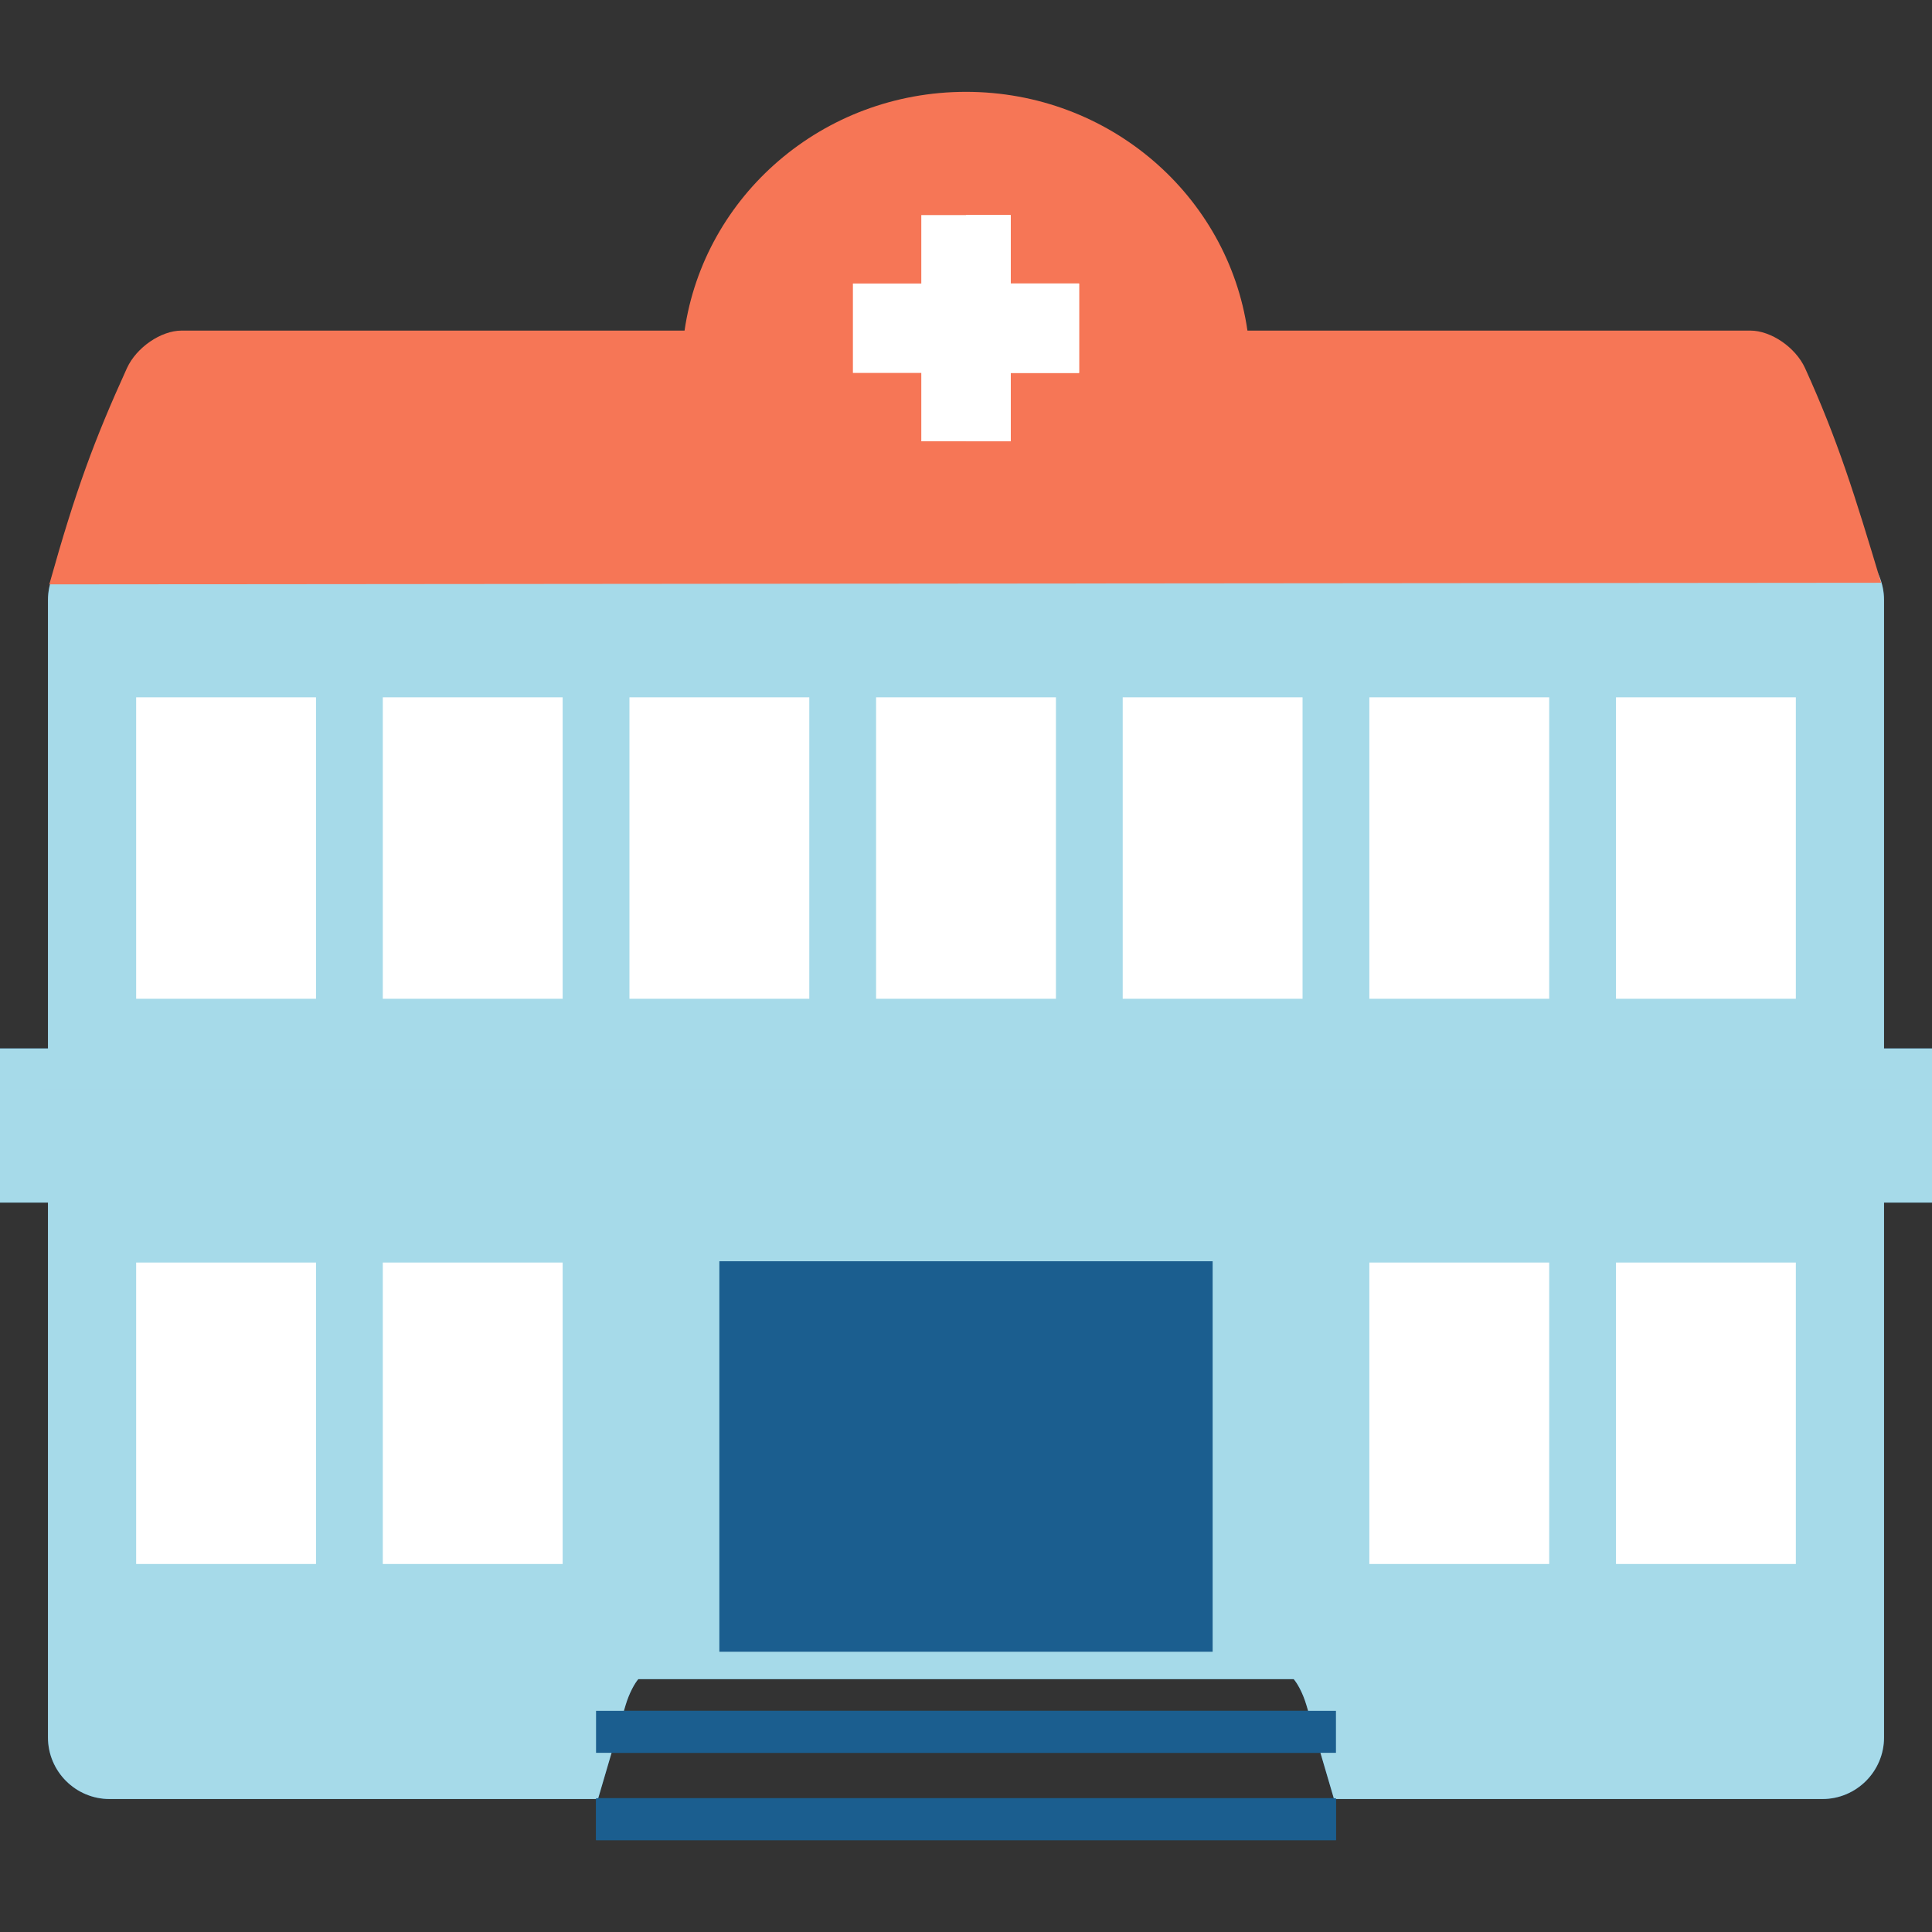 <?xml version="1.0" encoding="UTF-8" standalone="no"?><!DOCTYPE svg PUBLIC "-//W3C//DTD SVG 1.1//EN" "http://www.w3.org/Graphics/SVG/1.1/DTD/svg11.dtd"><svg width="100%" height="100%" viewBox="0 0 80 80" version="1.1" xmlns="http://www.w3.org/2000/svg" xmlns:xlink="http://www.w3.org/1999/xlink" xml:space="preserve" xmlns:serif="http://www.serif.com/" style="fill-rule:evenodd;clip-rule:evenodd;stroke-linejoin:round;stroke-miterlimit:1.414;"><rect x="0" y="0" width="80" height="80" fill="#333333" stroke="none"/><g><path d="M4.539,73.643l19.584,0c0.32,-1.087 0.639,-2.174 0.96,-3.262c0.28,-0.94 0.799,-1.702 1.16,-1.702c9.172,0 18.343,0 27.513,0c0.362,0 0.884,0.762 1.162,1.702c0.319,1.088 0.639,2.175 0.959,3.262l19.584,0c0.94,0 1.702,-0.761 1.702,-1.702l0,-47.092c0,-0.94 -0.762,-1.702 -1.702,-1.702l-70.922,0c-0.939,0 -1.702,0.762 -1.702,1.702l0,47.092c0,0.941 0.763,1.702 1.702,1.702Z" style="fill:#a6dae9;fill-rule:nonzero;"/><path d="M56.514,72.792l18.947,0c0.47,0 0.851,-0.382 0.851,-0.851l0,-47.092c0,-0.469 -0.381,-0.851 -0.851,-0.851l-70.922,0c-0.47,0 -0.851,0.382 -0.851,0.851l0,47.092c0,0.469 0.381,0.851 0.851,0.851l18.948,0l0.779,-2.652c0.116,-0.388 0.753,-2.312 1.977,-2.312l27.513,0c1.234,0 1.864,1.927 1.978,2.312l0.78,2.652Zm18.947,1.702l-20.222,0l-1.138,-3.873c-0.17,-0.575 -0.405,-0.944 -0.531,-1.091l-27.14,0c-0.137,0.159 -0.369,0.548 -0.532,1.096l-1.137,3.868l-20.222,0c-1.408,0 -2.553,-1.145 -2.553,-2.553l0,-47.092c0,-1.407 1.145,-2.553 2.553,-2.553l70.922,0c1.409,0 2.553,1.146 2.553,2.553l0,47.092c0,1.408 -1.144,2.553 -2.553,2.553Z" style="fill:#1b5e8f;fill-rule:nonzero;"/><path d="M44.683,11.739l-2.832,0l0,-2.833l-3.702,0l0,2.833l-2.832,0l0,3.703l2.832,0l0,2.831l3.702,0l0,-2.831l2.832,0l0,-3.703Z" style="fill:#fff;fill-rule:nonzero;"/><path d="M41.851,8.906l-1.851,0l0,9.367l1.851,0l0,-2.831l2.832,0l0,-3.703l-2.832,0l0,-2.833Z" style="fill:#fff;fill-rule:nonzero;"/><rect x="5.638" y="28.875" width="7.447" height="12.482" style="fill:#fff;fill-rule:nonzero;"/><rect x="15.851" y="28.875" width="7.447" height="12.482" style="fill:#fff;fill-rule:nonzero;"/><rect x="26.064" y="28.875" width="7.447" height="12.482" style="fill:#fff;fill-rule:nonzero;"/><rect x="36.277" y="28.875" width="7.447" height="12.482" style="fill:#fff;fill-rule:nonzero;"/><rect x="46.489" y="28.875" width="7.447" height="12.482" style="fill:#fff;fill-rule:nonzero;"/><rect x="56.702" y="28.875" width="7.447" height="12.482" style="fill:#fff;fill-rule:nonzero;"/><rect x="66.915" y="28.875" width="7.447" height="12.482" style="fill:#fff;fill-rule:nonzero;"/><rect x="5.638" y="52.279" width="7.447" height="12.482" style="fill:#fff;fill-rule:nonzero;"/><rect x="15.851" y="52.279" width="7.447" height="12.482" style="fill:#fff;fill-rule:nonzero;"/><rect x="56.702" y="52.279" width="7.447" height="12.482" style="fill:#fff;fill-rule:nonzero;"/><rect x="66.915" y="52.279" width="7.447" height="12.482" style="fill:#fff;fill-rule:nonzero;"/><rect x="29.787" y="52.226" width="20.426" height="16.17" style="fill:#1b5e8f;fill-rule:nonzero;"/><rect x="24.681" y="70.843" width="30.638" height="1.738" style="fill:#1b5e8f;fill-rule:nonzero;"/><rect x="24.681" y="74.46" width="30.638" height="1.738" style="fill:#1b5e8f;fill-rule:nonzero;"/><rect x="0.851" y="44.265" width="78.298" height="4.681" style="fill:#a6dae9;fill-rule:nonzero;"/><path d="M1.702,48.094l76.596,0l0,-2.978l-76.596,0l0,2.978Zm78.298,1.703l-80,0l0,-6.383l80,0l0,6.383Z" style="fill:#1b5e8f;fill-rule:nonzero;"/><path d="M4.539,73.643l19.584,0c0.32,-1.087 0.639,-2.174 0.96,-3.262c0.28,-0.94 0.799,-1.702 1.16,-1.702c9.172,0 18.343,0 27.513,0c0.362,0 0.884,0.762 1.162,1.702c0.319,1.088 0.639,2.175 0.959,3.262l19.584,0c0.94,0 1.702,-0.761 1.702,-1.702l0,-47.092c0,-0.94 -0.762,-1.702 -1.702,-1.702l-70.922,0c-0.939,0 -1.702,0.762 -1.702,1.702l0,47.092c0,0.941 0.763,1.702 1.702,1.702Z" style="fill:#a6dae9;fill-rule:nonzero;"/><path d="M56.514,72.792l18.947,0c0.47,0 0.851,-0.382 0.851,-0.851l0,-47.092c0,-0.469 -0.381,-0.851 -0.851,-0.851l-70.922,0c-0.47,0 -0.851,0.382 -0.851,0.851l0,47.092c0,0.469 0.381,0.851 0.851,0.851l18.948,0l0.779,-2.652c0.116,-0.388 0.753,-2.312 1.977,-2.312l27.513,0c1.234,0 1.864,1.927 1.978,2.312l0.78,2.652Zm18.947,1.702l-20.222,0l-1.138,-3.873c-0.17,-0.575 -0.405,-0.944 -0.531,-1.091l-27.14,0c-0.137,0.159 -0.369,0.548 -0.532,1.096l-1.137,3.868l-20.222,0c-1.408,0 -2.553,-1.145 -2.553,-2.553l0,-47.092c0,-1.407 1.145,-2.553 2.553,-2.553l70.922,0c1.409,0 2.553,1.146 2.553,2.553l0,47.092c0,1.408 -1.144,2.553 -2.553,2.553Z" style="fill:#a6dae9;fill-rule:nonzero;"/><path d="M77.893,24.131c-1.094,-3.643 -1.793,-5.904 -3.15,-8.889c-0.393,-0.858 -1.408,-1.553 -2.265,-1.553c-6.94,0 -13.881,0 -20.824,0c-0.813,-5.586 -5.714,-9.886 -11.654,-9.886c-5.94,0 -10.84,4.3 -11.654,9.886c-6.942,0 -13.884,0 -20.824,0c-0.857,0 -1.871,0.695 -2.265,1.553c-1.357,2.985 -2.121,5.049 -3.215,8.955l75.851,-0.066Z" style="fill:#f67656;fill-rule:nonzero;"/><path d="M44.683,11.739l-2.832,0l0,-2.833l-3.702,0l0,2.833l-2.832,0l0,3.703l2.832,0l0,2.831l3.702,0l0,-2.831l2.832,0l0,-3.703Z" style="fill:#fff;fill-rule:nonzero;"/><path d="M41.851,8.906l-1.851,0l0,9.367l1.851,0l0,-2.831l2.832,0l0,-3.703l-2.832,0l0,-2.833Z" style="fill:#fff;fill-rule:nonzero;"/><rect x="5.638" y="28.875" width="7.447" height="12.482" style="fill:#fff;fill-rule:nonzero;"/><rect x="15.851" y="28.875" width="7.447" height="12.482" style="fill:#fff;fill-rule:nonzero;"/><rect x="26.064" y="28.875" width="7.447" height="12.482" style="fill:#fff;fill-rule:nonzero;"/><rect x="36.277" y="28.875" width="7.447" height="12.482" style="fill:#fff;fill-rule:nonzero;"/><rect x="46.489" y="28.875" width="7.447" height="12.482" style="fill:#fff;fill-rule:nonzero;"/><rect x="56.702" y="28.875" width="7.447" height="12.482" style="fill:#fff;fill-rule:nonzero;"/><rect x="66.915" y="28.875" width="7.447" height="12.482" style="fill:#fff;fill-rule:nonzero;"/><rect x="5.638" y="52.279" width="7.447" height="12.482" style="fill:#fff;fill-rule:nonzero;"/><rect x="15.851" y="52.279" width="7.447" height="12.482" style="fill:#fff;fill-rule:nonzero;"/><rect x="56.702" y="52.279" width="7.447" height="12.482" style="fill:#fff;fill-rule:nonzero;"/><rect x="66.915" y="52.279" width="7.447" height="12.482" style="fill:#fff;fill-rule:nonzero;"/><rect x="29.787" y="52.226" width="20.426" height="16.17" style="fill:#1b5e8f;fill-rule:nonzero;"/><rect x="24.681" y="70.843" width="30.638" height="1.738" style="fill:#1b5e8f;fill-rule:nonzero;"/><rect x="24.681" y="74.46" width="30.638" height="1.738" style="fill:#1b5e8f;fill-rule:nonzero;"/><rect x="0.851" y="44.265" width="78.298" height="4.681" style="fill:#a6dae9;fill-rule:nonzero;"/><path d="M1.702,48.094l76.596,0l0,-2.978l-76.596,0l0,2.978Zm78.298,1.703l-80,0l0,-6.383l80,0l0,6.383Z" style="fill:#a6dae9;fill-rule:nonzero;"/></g></svg>